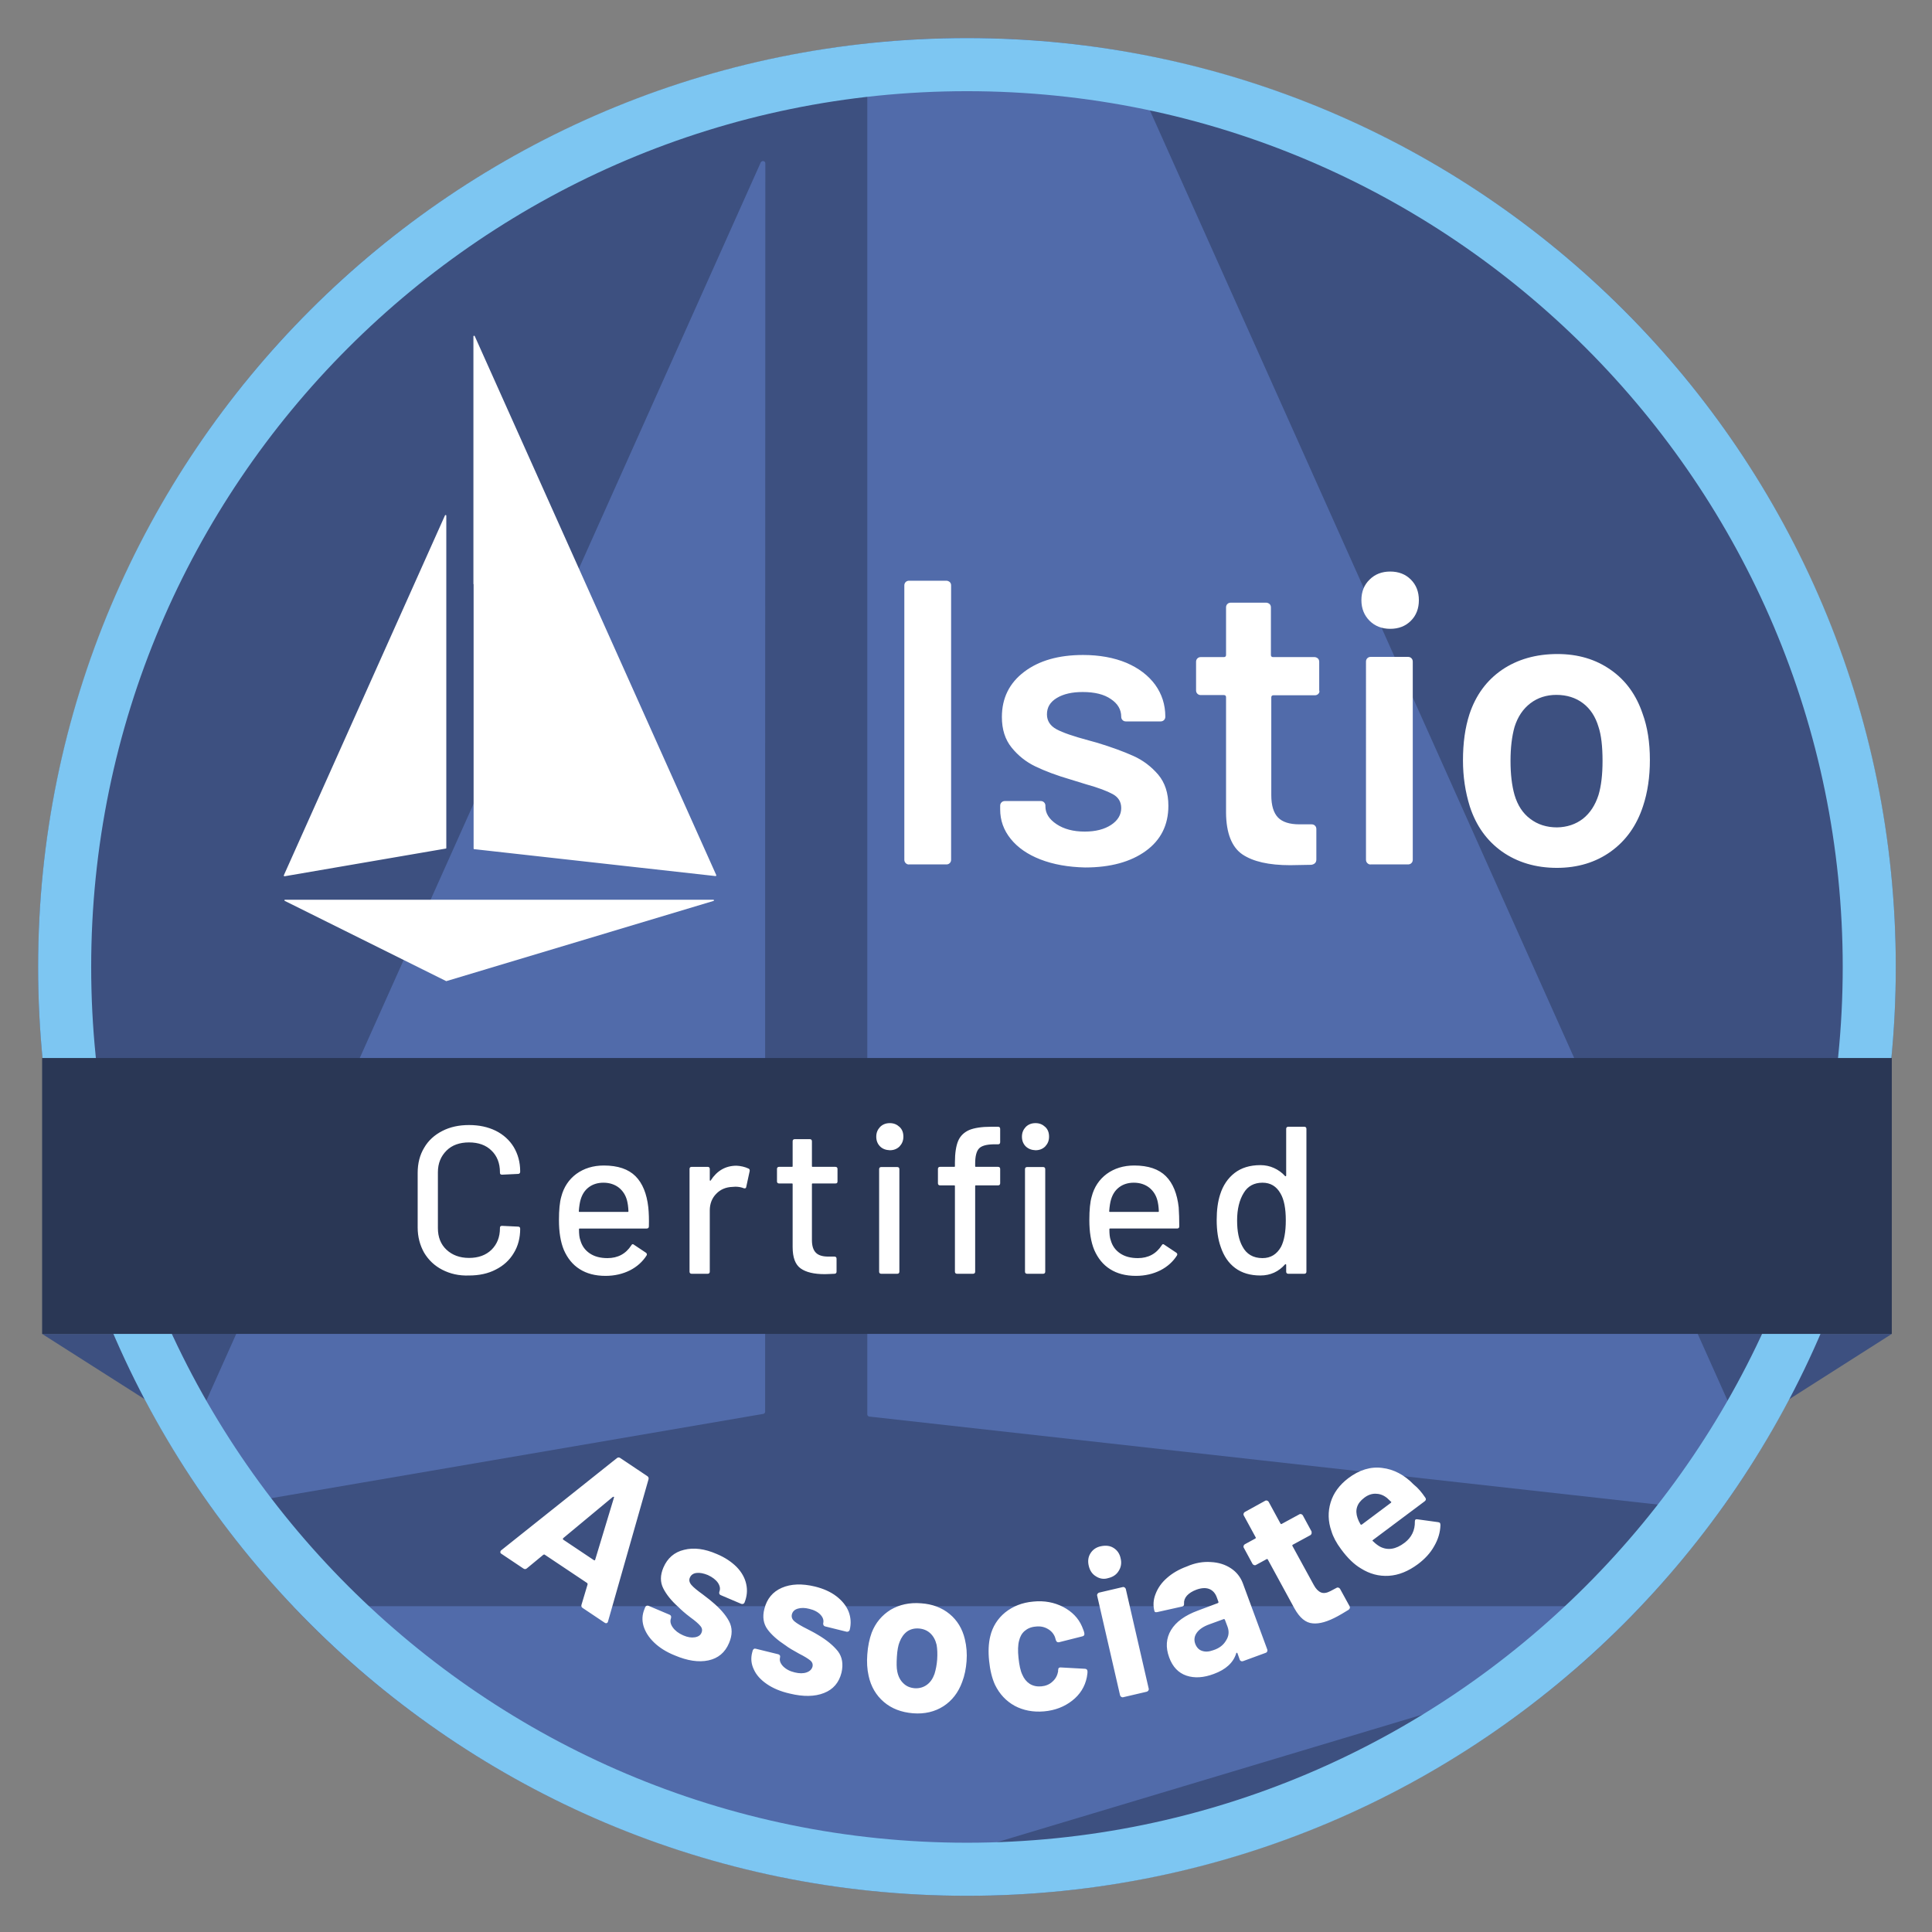 <?xml version="1.0" encoding="UTF-8"?> <svg xmlns="http://www.w3.org/2000/svg" xmlns:xlink="http://www.w3.org/1999/xlink" role="img" viewBox="-6.46 -6.46 1011.92 1011.92"><rect x="-6.46" y="-6.46" width="1011.92" height="1011.92" fill="#808080" stroke="none"/><style>svg {enable-background:new 0 0 1000 1000}</style><style>.st0{fill:#3d5080}.st3{fill:#fff}</style><path d="M928.8 727.6H71.2l-55.6-35.4h968.8z" class="st0"></path><circle cx="500" cy="500" r="486.5" class="st0"></circle><defs><circle id="SVGID_1_" cx="500" cy="500" r="486.5"></circle></defs><clipPath id="SVGID_00000052788936934154063720000011799702862614401411_"><use overflow="visible" xlink:href="#SVGID_1_"></use></clipPath><g clip-path="url(#SVGID_00000052788936934154063720000011799702862614401411_)"><path fill="#516baa" d="M394.3 403.6v329.3c0 .6-.4 1.1-1 1.2l-317 54.3c-.7.1-1.3-.4-1.4-1.1 0-.2 0-.5.1-.7l317-708c.3-.6 1.1-.9 1.7-.6.4.2.7.6.7 1.1 0 .1-.1 324.5-.1 324.5zm53.5-189.7v520.4c0 .6.5 1.2 1.1 1.2l474.9 53c.7.1 1.3-.4 1.4-1.1 0-.2 0-.4-.1-.6L450.2-273.9c-.3-.6-1.1-.9-1.7-.6-.4.2-.7.6-.7 1.1v487.3zm472.4 623.2L394.8 994.7c-.3.1-.6.1-.9 0L76.5 837.1c-.6-.3-.9-1-.6-1.6.2-.5.7-.8 1.2-.7h842.8c.7.1 1.2.8 1 1.5-.1.3-.4.6-.7.8z"></path></g><path d="M227.3 350v87.7c0 .2-.1.3-.3.3l-84.4 14.5c-.2 0-.4-.1-.4-.3v-.2l84.4-188.5c.1-.2.3-.2.5-.2.1.1.2.2.2.3V350zm14.3-50.5V438c0 .2.1.3.3.3l126.4 14.1c.2 0 .4-.1.4-.3v-.2L242.2 169.6c-.1-.2-.3-.2-.5-.2-.1.1-.2.2-.2.3v129.8h.1zm125.7 165.9l-139.9 42h-.2l-84.5-42c-.2-.1-.2-.3-.2-.4.1-.1.2-.2.3-.2h224.4c.2 0 .3.2.3.4 0 .1-.1.2-.2.2zm100.6-19.8c-.5-.5-.7-1.1-.7-1.8V300.2c0-.7.2-1.3.7-1.8s1.1-.7 1.8-.7h19.5c.7 0 1.3.3 1.8.7.5.5.7 1.1.7 1.8v143.6c0 .7-.2 1.3-.7 1.8s-1.1.7-1.8.7h-19.5c-.7.1-1.3-.2-1.8-.7zm70.6-1.9c-6.7-2.6-11.9-6.2-15.6-10.8-3.7-4.6-5.5-9.7-5.5-15.4v-1.9c0-.7.2-1.3.7-1.8s1.1-.7 1.8-.7h18.7c.7 0 1.3.2 1.8.7s.7 1.1.7 1.8v.4c0 3.5 1.9 6.6 5.8 9.2 3.9 2.6 8.8 3.9 14.8 3.9 5.7 0 10.3-1.2 13.8-3.5s5.3-5.3 5.3-8.8c0-3.3-1.5-5.7-4.4-7.3-2.9-1.6-7.6-3.4-14.1-5.2l-8.1-2.5c-7.2-2.1-13.3-4.4-18.3-6.8s-9.1-5.7-12.5-9.9c-3.4-4.2-5.1-9.5-5.1-16 0-9.9 3.9-17.8 11.7-23.7 7.8-5.9 18.1-8.8 30.8-8.8 8.6 0 16.2 1.4 22.7 4.1 6.5 2.8 11.5 6.6 15.1 11.5 3.5 4.9 5.3 10.4 5.3 16.7 0 .7-.2 1.3-.7 1.8s-1.1.7-1.8.7h-18.1c-.7 0-1.3-.2-1.8-.7s-.7-1.1-.7-1.8c0-3.7-1.8-6.8-5.4-9.2-3.6-2.5-8.5-3.7-14.8-3.7-5.5 0-10 1-13.5 3.1s-5.2 4.9-5.2 8.6c0 3.4 1.7 6 5 7.8s8.9 3.7 16.7 5.8l4.7 1.3c7.5 2.3 13.8 4.6 18.9 6.9s9.4 5.6 13 9.8c3.5 4.2 5.3 9.6 5.3 16.3 0 10.1-4 18-11.9 23.7s-18.5 8.6-31.7 8.6c-8.9-.2-16.7-1.6-23.4-4.2zM684 357c-.5.5-1.1.7-1.8.7h-21.7c-.7 0-1.1.4-1.1 1.1V410c0 5.4 1.2 9.3 3.5 11.7 2.3 2.4 6.1 3.6 11.2 3.6h6.4c.7 0 1.3.2 1.8.7s.7 1.1.7 1.8v15.9c0 1.6-.9 2.5-2.6 2.8l-11.1.2c-11.2 0-19.5-1.9-25.1-5.7-5.5-3.8-8.4-11.1-8.5-21.7v-60.6c0-.7-.4-1.1-1.1-1.1h-12.1c-.7 0-1.3-.2-1.8-.7s-.7-1.1-.7-1.8v-14.9c0-.7.2-1.3.7-1.8s1.1-.7 1.8-.7h12.1c.7 0 1.1-.4 1.1-1.1v-24.9c0-.7.2-1.3.7-1.8s1.1-.7 1.8-.7h18.5c.7 0 1.3.3 1.8.7.5.5.7 1.1.7 1.8v24.9c0 .7.4 1.1 1.1 1.1H682c.7 0 1.3.3 1.8.7.5.5.7 1.1.7 1.8v14.9c.3.8 0 1.4-.5 1.9zm26.9-38.3c-2.8-2.8-4.3-6.4-4.3-10.8s1.4-8 4.3-10.8c2.8-2.8 6.4-4.2 10.8-4.2s8 1.4 10.8 4.2c2.8 2.8 4.2 6.4 4.2 10.8s-1.4 8-4.2 10.8-6.4 4.2-10.8 4.2c-4.3 0-8-1.4-10.8-4.2zm-1.2 126.9c-.5-.5-.7-1.1-.7-1.8V340.1c0-.7.2-1.3.7-1.8s1.1-.7 1.8-.7H731c.7 0 1.3.2 1.8.7s.7 1.1.7 1.8v103.7c0 .7-.2 1.3-.7 1.8s-1.1.7-1.8.7h-19.5c-.7.1-1.3-.2-1.8-.7zm70.6-6c-8-5.7-13.6-13.5-16.9-23.6-2.4-7.7-3.6-15.7-3.6-24.2 0-9.1 1.1-17.1 3.4-24.2 3.3-9.9 8.9-17.6 17-23.2 8.1-5.5 17.8-8.3 29.1-8.3 10.8 0 20.1 2.8 27.9 8.3 7.9 5.5 13.4 13.2 16.7 23 2.5 6.8 3.8 14.9 3.8 24.2 0 8.9-1.2 17-3.6 24.2-3.3 10.1-8.9 18-16.8 23.7-7.9 5.7-17.4 8.6-28.3 8.6-11.1 0-20.7-2.9-28.7-8.5zm42.3-17.2c3.8-3 6.5-7.2 8.2-12.5 1.4-4.7 2.1-10.6 2.1-17.8 0-7.7-.7-13.6-2.1-17.8-1.6-5.4-4.3-9.5-8.1-12.4s-8.5-4.4-14-4.4c-5.2 0-9.8 1.5-13.6 4.4s-6.6 7-8.3 12.4c-1.4 5-2.1 10.9-2.1 17.8s.7 12.9 2.1 17.8c1.6 5.4 4.3 9.6 8.2 12.5 3.9 3 8.6 4.5 14.1 4.5 5.2-.1 9.7-1.6 13.5-4.5z" class="st3"></path><path fill="#7dc6f2" d="M500 41.3c252.9 0 458.7 205.8 458.7 458.7S752.9 958.7 500 958.7 41.3 752.9 41.3 500 247.1 41.3 500 41.3m0-27.8C231.3 13.5 13.5 231.3 13.5 500S231.3 986.5 500 986.5 986.5 768.7 986.5 500 768.7 13.5 500 13.5z"></path><path d="M298.1 834.1l3.2-10.7c0-.3 0-.5-.2-.7l-22.3-14.9c-.2-.1-.4-.1-.7.1l-8.6 7.1c-.6.5-1.2.5-1.8.1l-11.5-7.7c-.4-.2-.6-.5-.6-.9 0-.3.1-.7.5-1l60.5-48.2c.6-.5 1.2-.5 1.8-.1l14.2 9.5c.6.4.8 1 .6 1.7L312 842.8c0 .2-.1.3-.2.5-.4.5-.9.6-1.5.2l-11.5-7.7c-.7-.4-.9-1-.7-1.7zm-9.5-34.1l16 10.7c.4.2.6.1.7-.3l9.8-32.4c.1-.3.1-.4-.1-.5-.1 0-.3 0-.5.1l-26 21.6c-.2.4-.2.6.1.8zm47.5 53.8c-2.8-2.7-4.6-5.6-5.5-8.6-.9-3.1-.7-6 .5-8.9l.4-1c.1-.3.4-.6.7-.7.3-.1.7-.1 1 0l11.1 4.7c.3.1.6.4.7.7s.1.7 0 1v.1c-.6 1.5-.3 3.1.9 4.8 1.2 1.7 3 3.1 5.5 4.2 2.3 1 4.3 1.3 6.1 1 1.8-.3 3-1.1 3.5-2.5.5-1.2.3-2.4-.7-3.5-.9-1.1-2.6-2.6-5.1-4.4-2.8-2.1-4.9-4-6.4-5.5-3.7-3.3-6.3-6.6-7.9-9.8s-1.6-6.8.1-10.8c2.1-4.9 5.7-8.1 10.8-9.3 5.1-1.3 10.8-.6 17.2 2.2 4.3 1.8 7.7 4.1 10.4 6.8 2.6 2.7 4.3 5.7 5 9 .7 3.2.4 6.4-.9 9.6-.1.3-.4.6-.7.7-.3.1-.7.1-1 0L371 829c-.3-.1-.6-.4-.7-.7s-.1-.7 0-1c.6-1.5.4-3-.7-4.7-1.1-1.6-2.9-3-5.3-4.1-2.2-.9-4.2-1.3-5.9-1.1-1.7.2-2.9 1-3.5 2.4-.6 1.3-.3 2.6.8 3.9 1.1 1.3 3.1 2.9 6 5 .6.5 1.4 1.1 2.2 1.7.8.6 1.7 1.3 2.6 2.1 4.1 3.4 7.1 6.8 8.9 10.2s1.8 7.2 0 11.4c-2.1 5-5.7 8-10.8 9.1-5.1 1.1-11 .2-17.6-2.6-4.5-1.8-8.1-4.1-10.9-6.8zm59.1 21.8c-3.2-2.2-5.5-4.7-6.8-7.6-1.4-2.9-1.7-5.8-.9-8.9l.3-1.1c.1-.3.3-.6.6-.8.3-.2.6-.2 1-.1l11.8 2.9c.4.1.6.3.8.6.2.3.2.6.1 1v.1c-.4 1.6.2 3.1 1.6 4.6 1.5 1.5 3.5 2.6 6.1 3.2 2.4.6 4.5.6 6.2 0s2.7-1.6 3.1-3c.3-1.3-.1-2.4-1.2-3.3-1.1-.9-3-2.1-5.8-3.5-3.1-1.7-5.5-3.1-7.2-4.4-4.1-2.7-7.3-5.5-9.4-8.4s-2.7-6.5-1.6-10.7c1.3-5.2 4.3-8.9 9.1-11 4.8-2.1 10.6-2.3 17.3-.7 4.5 1.1 8.3 2.8 11.3 5.1s5.2 5 6.4 8c1.2 3.1 1.4 6.3.6 9.6-.1.3-.3.6-.6.8-.3.2-.6.2-1 .2l-11.3-2.8c-.4-.1-.6-.3-.8-.6-.2-.3-.2-.6-.2-1 .4-1.6-.1-3.1-1.4-4.5s-3.3-2.5-5.9-3.1c-2.3-.6-4.3-.6-6-.1s-2.7 1.5-3.1 3c-.3 1.4.1 2.6 1.4 3.7 1.3 1.1 3.5 2.4 6.7 4 .7.4 1.5.8 2.5 1.3.9.5 1.9 1 3 1.7 4.6 2.7 8.1 5.6 10.5 8.6 2.3 3 2.9 6.8 1.9 11.2-1.3 5.2-4.3 8.8-9.2 10.7-4.8 1.9-10.8 2-17.8.3-4.9-1.1-8.9-2.8-12.1-5zm61.3 9.4c-4.1-3.5-6.8-8.1-8-13.7-.8-3.5-1-7.2-.7-11.2.3-4.3 1.1-8.1 2.3-11.4 2-5.2 5.4-9.2 9.9-12 4.6-2.7 9.9-3.9 16-3.4 5.9.4 10.9 2.3 14.9 5.6s6.7 7.7 8 13.2c.9 3.7 1.2 7.6.9 11.5-.3 3.9-1 7.5-2.3 10.9-2 5.5-5.3 9.8-9.8 12.7s-9.9 4.2-16 3.7c-6-.5-11.1-2.4-15.2-5.9zm22.5-9c1.8-1.3 3.1-3.2 4-5.7.7-2.3 1.2-4.8 1.4-7.5.2-3 .1-5.6-.3-7.8-.6-2.5-1.7-4.5-3.3-6-1.6-1.5-3.6-2.3-5.9-2.5-2.5-.2-4.6.4-6.3 1.6-1.7 1.3-3 3.1-3.9 5.5-.7 1.7-1.2 4.3-1.4 7.7-.2 3.3-.2 5.8.2 7.7.5 2.6 1.6 4.7 3.2 6.2 1.6 1.6 3.6 2.4 6.1 2.6 2.3.1 4.4-.5 6.2-1.8zm46 11c-4.5-2.5-7.9-6.1-10.3-11-1.6-3.5-2.6-7.7-3.1-12.6-.5-4.8-.3-9.1.6-12.8 1.2-5.1 3.9-9.3 7.8-12.5 4-3.2 8.9-5.2 14.7-5.7 5.8-.6 11 .4 15.7 2.8 4.7 2.5 7.9 5.8 9.8 10.1.7 1.7 1.2 2.9 1.3 3.8v.2c.1.7-.3 1.1-1 1.3l-12.3 3.1h-.2c-.7.1-1.1-.3-1.4-1l-.5-1.7c-.7-1.8-2-3.3-3.8-4.3-1.9-1.1-4-1.5-6.4-1.2-2.3.2-4.2 1-5.7 2.3s-2.4 3-2.9 5.1c-.6 2.2-.7 5.3-.3 9 .4 3.8 1 6.7 2 8.8.9 2.1 2.2 3.7 3.9 4.8 1.8 1.1 3.8 1.5 6.1 1.3 2.2-.2 4.2-1 5.7-2.4 1.6-1.4 2.6-3.1 3-5.3.1-.2.1-.4 0-.7.1-.1.1-.2.1-.3 0-.9.5-1.3 1.4-1.2l12.7.7c.7.1 1.1.4 1.2 1.1.1.6 0 1.7-.3 3.3-1 5-3.6 9.1-7.7 12.3-4.1 3.2-9 5.1-14.7 5.6-5.7.5-10.9-.5-15.4-2.9zm42.6-67.8c-2-1.2-3.2-3-3.8-5.5s-.3-4.7.9-6.6c1.2-1.9 3-3.2 5.5-3.7s4.7-.3 6.6.9c1.9 1.2 3.2 3 3.7 5.5.6 2.4.2 4.6-1 6.5-1.2 2-3 3.2-5.5 3.8-2.2.7-4.4.4-6.4-.9zm13.2 63.1c-.3-.2-.5-.5-.6-.8l-12-52.2c-.1-.3 0-.7.2-1s.5-.5.8-.6l12.4-2.9c.4-.1.7 0 1 .2s.5.5.6.8l12 52.2c.1.4 0 .7-.2 1s-.5.5-.8.6l-12.4 2.9c-.3.1-.7 0-1-.2zm47-70.6c4 .2 7.5 1.3 10.5 3.3 2.9 1.9 5 4.6 6.2 7.8l12.8 34.7c.1.3.1.7 0 1-.2.3-.4.6-.7.7l-12 4.4c-.3.1-.7.1-1 0-.3-.2-.6-.4-.7-.7l-1.2-3.4c-.1-.2-.2-.3-.4-.3s-.3.1-.3.4c-1.5 4.8-5.4 8.4-11.7 10.7-5.3 2-10.1 2.3-14.3.9-4.2-1.4-7.3-4.6-9.1-9.6-1.9-5.2-1.6-10 1-14.3s7.3-7.7 14.1-10.2l10.4-3.9c.3-.1.4-.4.3-.7l-.8-2.2c-.8-2.3-2.2-3.8-4-4.5s-4.1-.6-6.8.4c-2.1.8-3.7 1.8-4.9 3.1-1.1 1.3-1.6 2.6-1.5 4.2.1.8-.2 1.3-1 1.5l-13 2.9c-.9.2-1.4 0-1.5-.5-.8-3-.6-6 .6-9 1.2-3.1 3.1-5.9 6-8.4 2.8-2.5 6.3-4.5 10.4-6 4.3-1.9 8.6-2.6 12.6-2.3zm7.9 41.1c1.5-2.3 1.7-4.7.8-7.2l-1.4-3.7c-.1-.3-.4-.4-.7-.3l-7.4 2.7c-3.1 1.1-5.3 2.6-6.6 4.4-1.3 1.8-1.6 3.8-.8 5.9.7 1.8 1.9 3.1 3.5 3.6 1.7.6 3.6.5 5.8-.3 3.2-1 5.4-2.7 6.8-5.1zm44.8-56c-.1.3-.3.6-.6.8l-9.2 5c-.3.2-.4.4-.2.7l11.1 20.3c1.1 2.1 2.4 3.4 3.8 4 1.4.6 3.1.3 5-.7l3.2-1.7c.3-.2.7-.2 1-.1.3.1.6.3.8.6l5 9.1c.4.7.2 1.3-.5 1.9-2.6 1.6-4.5 2.7-5.6 3.3-5.3 2.9-9.7 4.2-13.3 3.8-3.6-.3-6.7-2.9-9.4-7.7l-14-25.7c-.2-.3-.4-.4-.7-.2l-5.5 3c-.3.2-.7.2-1 .1-.3-.1-.6-.3-.8-.6l-4.6-8.5c-.2-.3-.2-.7-.1-1 .1-.3.3-.6.6-.8l5.5-3c.3-.2.4-.4.2-.7l-6.2-11.4c-.2-.3-.2-.7-.1-1 .1-.3.3-.6.6-.8l10.7-5.9c.3-.2.7-.2 1-.1.3.1.6.3.8.6l6.2 11.4c.2.3.4.4.7.2l9.2-5c.3-.2.6-.2 1-.1.3.1.6.3.8.6l4.6 8.5c0 .4.1.7 0 1.1zm59.6-18.8c.5.7.3 1.4-.4 1.9l-27 20.2c-.4.3-.4.5 0 .7 1 1 2.2 2 3.6 2.8 4 2.1 8.3 1.5 12.9-2 3.7-2.8 5.5-6.6 5.4-11.1 0-.5.1-.9.4-1.1.2-.1.5-.2.9-.1l10.9 1.5c.5.1.8.2 1 .5.1.1.1.4.2 1-.1 3.8-1.2 7.5-3.3 11.1-2 3.6-4.9 6.7-8.5 9.4-5 3.7-10.1 5.8-15.3 6.1s-10-1-14.6-3.9c-3.4-2-6.9-5.3-10.4-10.1-2.4-3.2-4.1-6.4-5-9.4-1.8-5.1-1.9-10.2-.4-15.1s4.6-9.1 9.2-12.6c5.8-4.4 11.8-6.2 17.8-5.4 6 .7 11.6 3.6 16.5 8.7 2.2 1.7 4.2 4.1 6.1 6.9zm-35.5 10.7c.3.9.8 2 1.5 3.2.2.3.5.3.8.1l15.1-11.3c.3-.3.4-.5 0-.7-1.6-1.5-2.3-2.2-2.3-2.1-1.8-1.4-3.8-2-5.8-2s-4 .7-5.9 2.2c-3.7 2.8-4.9 6.3-3.4 10.6z" class="st3"></path><path fill="#2a3755" d="M15.6 547.7h968.8v144.5H15.6z"></path><g><path d="M225.2 658.6c-4.1-2.1-7.2-5.1-9.5-8.9-2.2-3.9-3.4-8.3-3.4-13.3v-28.5c0-5 1.1-9.4 3.4-13.2 2.2-3.8 5.4-6.7 9.5-8.8 4.1-2.1 8.7-3.1 14-3.1 5.3 0 9.9 1 14 3 4 2 7.2 4.9 9.4 8.5 2.2 3.7 3.4 7.9 3.4 12.8v.1c0 .4-.1.7-.3.9-.2.2-.5.3-.8.3l-8.4.4c-.7 0-1.1-.3-1.1-1v-.3c0-4.7-1.5-8.5-4.4-11.3-2.9-2.9-6.9-4.3-11.8-4.3s-8.9 1.4-11.8 4.3-4.5 6.6-4.5 11.3v29.3c0 4.7 1.5 8.5 4.5 11.3s6.9 4.3 11.8 4.3 8.8-1.4 11.8-4.3c2.9-2.9 4.4-6.6 4.4-11.3v-.2c0-.7.4-1 1.1-1l8.4.4c.7 0 1.1.4 1.1 1.1 0 4.8-1.1 9.1-3.4 12.8-2.2 3.7-5.4 6.6-9.4 8.6-4 2.1-8.7 3.1-14 3.1-5.3.2-9.9-.9-14-3zm108.2-22.7c0 .7-.4 1.1-1.1 1.1h-35.1c-.3 0-.4.1-.4.4 0 2.5.2 4.4.7 5.7.8 2.9 2.4 5.2 4.9 6.9 2.5 1.7 5.6 2.5 9.3 2.5 5.4 0 9.6-2.2 12.5-6.7.4-.7.8-.8 1.4-.3l6.3 4.2c.5.4.6.9.3 1.4-2.1 3.3-5 5.9-8.7 7.8-3.8 1.9-8.1 2.9-12.8 2.9-5.4 0-9.9-1.2-13.5-3.5-3.7-2.3-6.4-5.7-8.3-10-1.8-4.3-2.6-9.6-2.6-15.7 0-5.4.4-9.4 1.2-12.2 1.3-5.1 4-9.1 7.9-12 4-2.9 8.8-4.4 14.4-4.4 7.4 0 12.9 1.9 16.6 5.6 3.7 3.7 5.9 9.2 6.7 16.3.3 2.9.4 6.3.3 10zm-31.5-20.5c-2.1 1.6-3.4 3.7-4.2 6.3-.5 1.6-.8 3.7-1 6.2 0 .3.1.4.4.4h25.2c.3 0 .4-.1.4-.4-.1-2.4-.4-4.2-.7-5.4-.7-2.9-2.2-5.2-4.3-6.9-2.2-1.7-4.9-2.6-8.1-2.6-3 0-5.6.8-7.7 2.4zm83.7-9.8c.5.2.7.7.6 1.3l-1.8 8.3c-.1.7-.5.9-1.3.7-1.2-.5-2.7-.8-4.4-.8l-1.5.1c-3.4.1-6.3 1.3-8.5 3.6-2.2 2.2-3.4 5.2-3.4 8.7v32.1c0 .7-.4 1.1-1.1 1.1h-8.4c-.7 0-1.1-.4-1.1-1.1v-53.8c0-.7.4-1.1 1.1-1.1h8.4c.7 0 1.1.4 1.1 1.1v5.8c0 .2.1.3.2.4.1 0 .2 0 .3-.2 3.3-5.1 7.8-7.7 13.5-7.7 2.2.1 4.4.6 6.3 1.5zm45.5 7.8h-11.9c-.3 0-.4.1-.4.4V643c0 3.1.7 5.3 2.1 6.7 1.4 1.4 3.6 2 6.5 2h3.2c.7 0 1.1.4 1.1 1.1v6.8c0 .7-.4 1.1-1.1 1.1-2.3.1-4 .2-5.1.2-5.6 0-9.8-1-12.6-3-2.8-2-4.2-5.7-4.2-11.2v-32.9c0-.3-.1-.4-.4-.4h-6.7c-.7 0-1.1-.4-1.1-1.1v-6.5c0-.7.4-1.1 1.1-1.1h6.7c.3 0 .4-.1.4-.4v-13c0-.7.4-1.1 1.1-1.1h7.9c.7 0 1.1.4 1.1 1.1v13c0 .3.1.4.4.4h11.9c.7 0 1.1.4 1.1 1.1v6.5c0 .8-.3 1.1-1.1 1.1zm23.4-19.4c-1.3-1.3-2-3-2-5.1 0-2.1.7-3.7 2-5.1 1.3-1.3 3-2 5.1-2 2.1 0 3.7.7 5.1 2s2 3 2 5.1c0 2.1-.7 3.7-2 5.1-1.3 1.3-3 2-5.1 2-2.1-.1-3.8-.7-5.1-2zm-.5 65.6v-53.7c0-.7.4-1.1 1.1-1.1h8.4c.7 0 1.1.4 1.1 1.1v53.7c0 .7-.4 1.1-1.1 1.1h-8.4c-.7 0-1.1-.4-1.1-1.1zm52.3-64.5c-1.3 1.4-2 4-2 7.9v1.3c0 .3.1.4.4.4h11.6c.7 0 1.1.4 1.1 1.1v7.5c0 .7-.4 1.1-1.1 1.1h-11.6c-.3 0-.4.1-.4.4v44.8c0 .7-.4 1.1-1.1 1.1h-8.4c-.7 0-1.1-.4-1.1-1.1v-44.8c0-.3-.1-.4-.4-.4h-7.4c-.7 0-1.1-.4-1.1-1.1v-7.5c0-.7.4-1.1 1.1-1.1h7.4c.3 0 .4-.1.4-.4v-2c0-4.8.6-8.6 1.7-11.2 1.1-2.6 3.1-4.5 5.8-5.7 2.7-1.1 6.5-1.7 11.4-1.7h3.7c.7 0 1.1.4 1.1 1.1v7c0 .7-.4 1.1-1.1 1.1h-2.6c-3.6.1-6.1.8-7.4 2.2zm24.5-1.1c-1.3-1.3-2-3-2-5.1 0-2.1.7-3.7 2-5.1 1.3-1.3 3-2 5.1-2 2.1 0 3.7.7 5.1 2s2 3 2 5.1c0 2.1-.7 3.7-2 5.1-1.3 1.3-3 2-5.1 2-2.1-.1-3.7-.7-5.1-2zm-.4 65.6v-53.7c0-.7.4-1.1 1.1-1.1h8.4c.7 0 1.1.4 1.1 1.1v53.7c0 .7-.4 1.1-1.1 1.1h-8.4c-.7 0-1.1-.4-1.1-1.1zm80.8-23.7c0 .7-.4 1.1-1.1 1.1H575c-.3 0-.4.1-.4.4 0 2.5.2 4.4.7 5.7.8 2.9 2.4 5.2 4.9 6.9 2.5 1.7 5.6 2.5 9.3 2.5 5.4 0 9.6-2.2 12.5-6.7.4-.7.8-.8 1.4-.3l6.3 4.2c.5.4.6.9.3 1.4-2.1 3.3-5 5.9-8.7 7.8-3.8 1.9-8.1 2.9-12.8 2.9-5.4 0-9.9-1.2-13.5-3.5-3.7-2.3-6.4-5.7-8.3-10-1.8-4.3-2.6-9.6-2.6-15.7 0-5.4.4-9.4 1.2-12.2 1.3-5.1 4-9.1 7.9-12 4-2.9 8.8-4.4 14.4-4.4 7.4 0 12.9 1.9 16.6 5.6 3.7 3.7 5.9 9.2 6.7 16.3.2 2.9.3 6.3.3 10zm-31.5-20.5c-2.1 1.6-3.4 3.7-4.2 6.3-.5 1.6-.8 3.7-1 6.2 0 .3.1.4.4.4h25.2c.3 0 .4-.1.4-.4-.1-2.4-.4-4.2-.7-5.4-.7-2.9-2.2-5.2-4.3-6.9-2.2-1.7-4.9-2.6-8.1-2.6-3 0-5.6.8-7.7 2.4zm88.6-31.7h8.4c.7 0 1.1.4 1.1 1.1v74.8c0 .7-.4 1.1-1.1 1.1h-8.4c-.7 0-1.1-.4-1.1-1.1V656c0-.1-.1-.3-.2-.3-.1-.1-.2 0-.4.1-1.6 1.8-3.5 3.3-5.7 4.3s-4.6 1.5-7.2 1.5c-5.3 0-9.7-1.3-13.2-3.9-3.5-2.6-6-6.3-7.6-11.1-1.4-3.9-2.1-8.6-2.1-14.1 0-5.1.6-9.6 1.8-13.3 1.5-4.8 4.1-8.6 7.6-11.3 3.5-2.7 8-4.1 13.5-4.1 2.5 0 4.9.5 7.1 1.5s4.2 2.4 5.8 4.2c.1.1.3.2.4.1.1-.1.2-.2.2-.3v-24.5c0-.7.4-1.1 1.1-1.1zm-1.3 49c0-6.2-.9-10.9-2.8-14.1-2.1-3.7-5.2-5.6-9.4-5.6-4.4 0-7.7 1.8-9.8 5.3-2.3 3.7-3.5 8.5-3.5 14.5 0 5.7.9 10.2 2.8 13.6 2.1 4 5.6 6.1 10.5 6.1 4.3 0 7.5-2 9.7-5.9 1.6-3.1 2.5-7.7 2.5-13.9z" class="st3"></path></g></svg> 